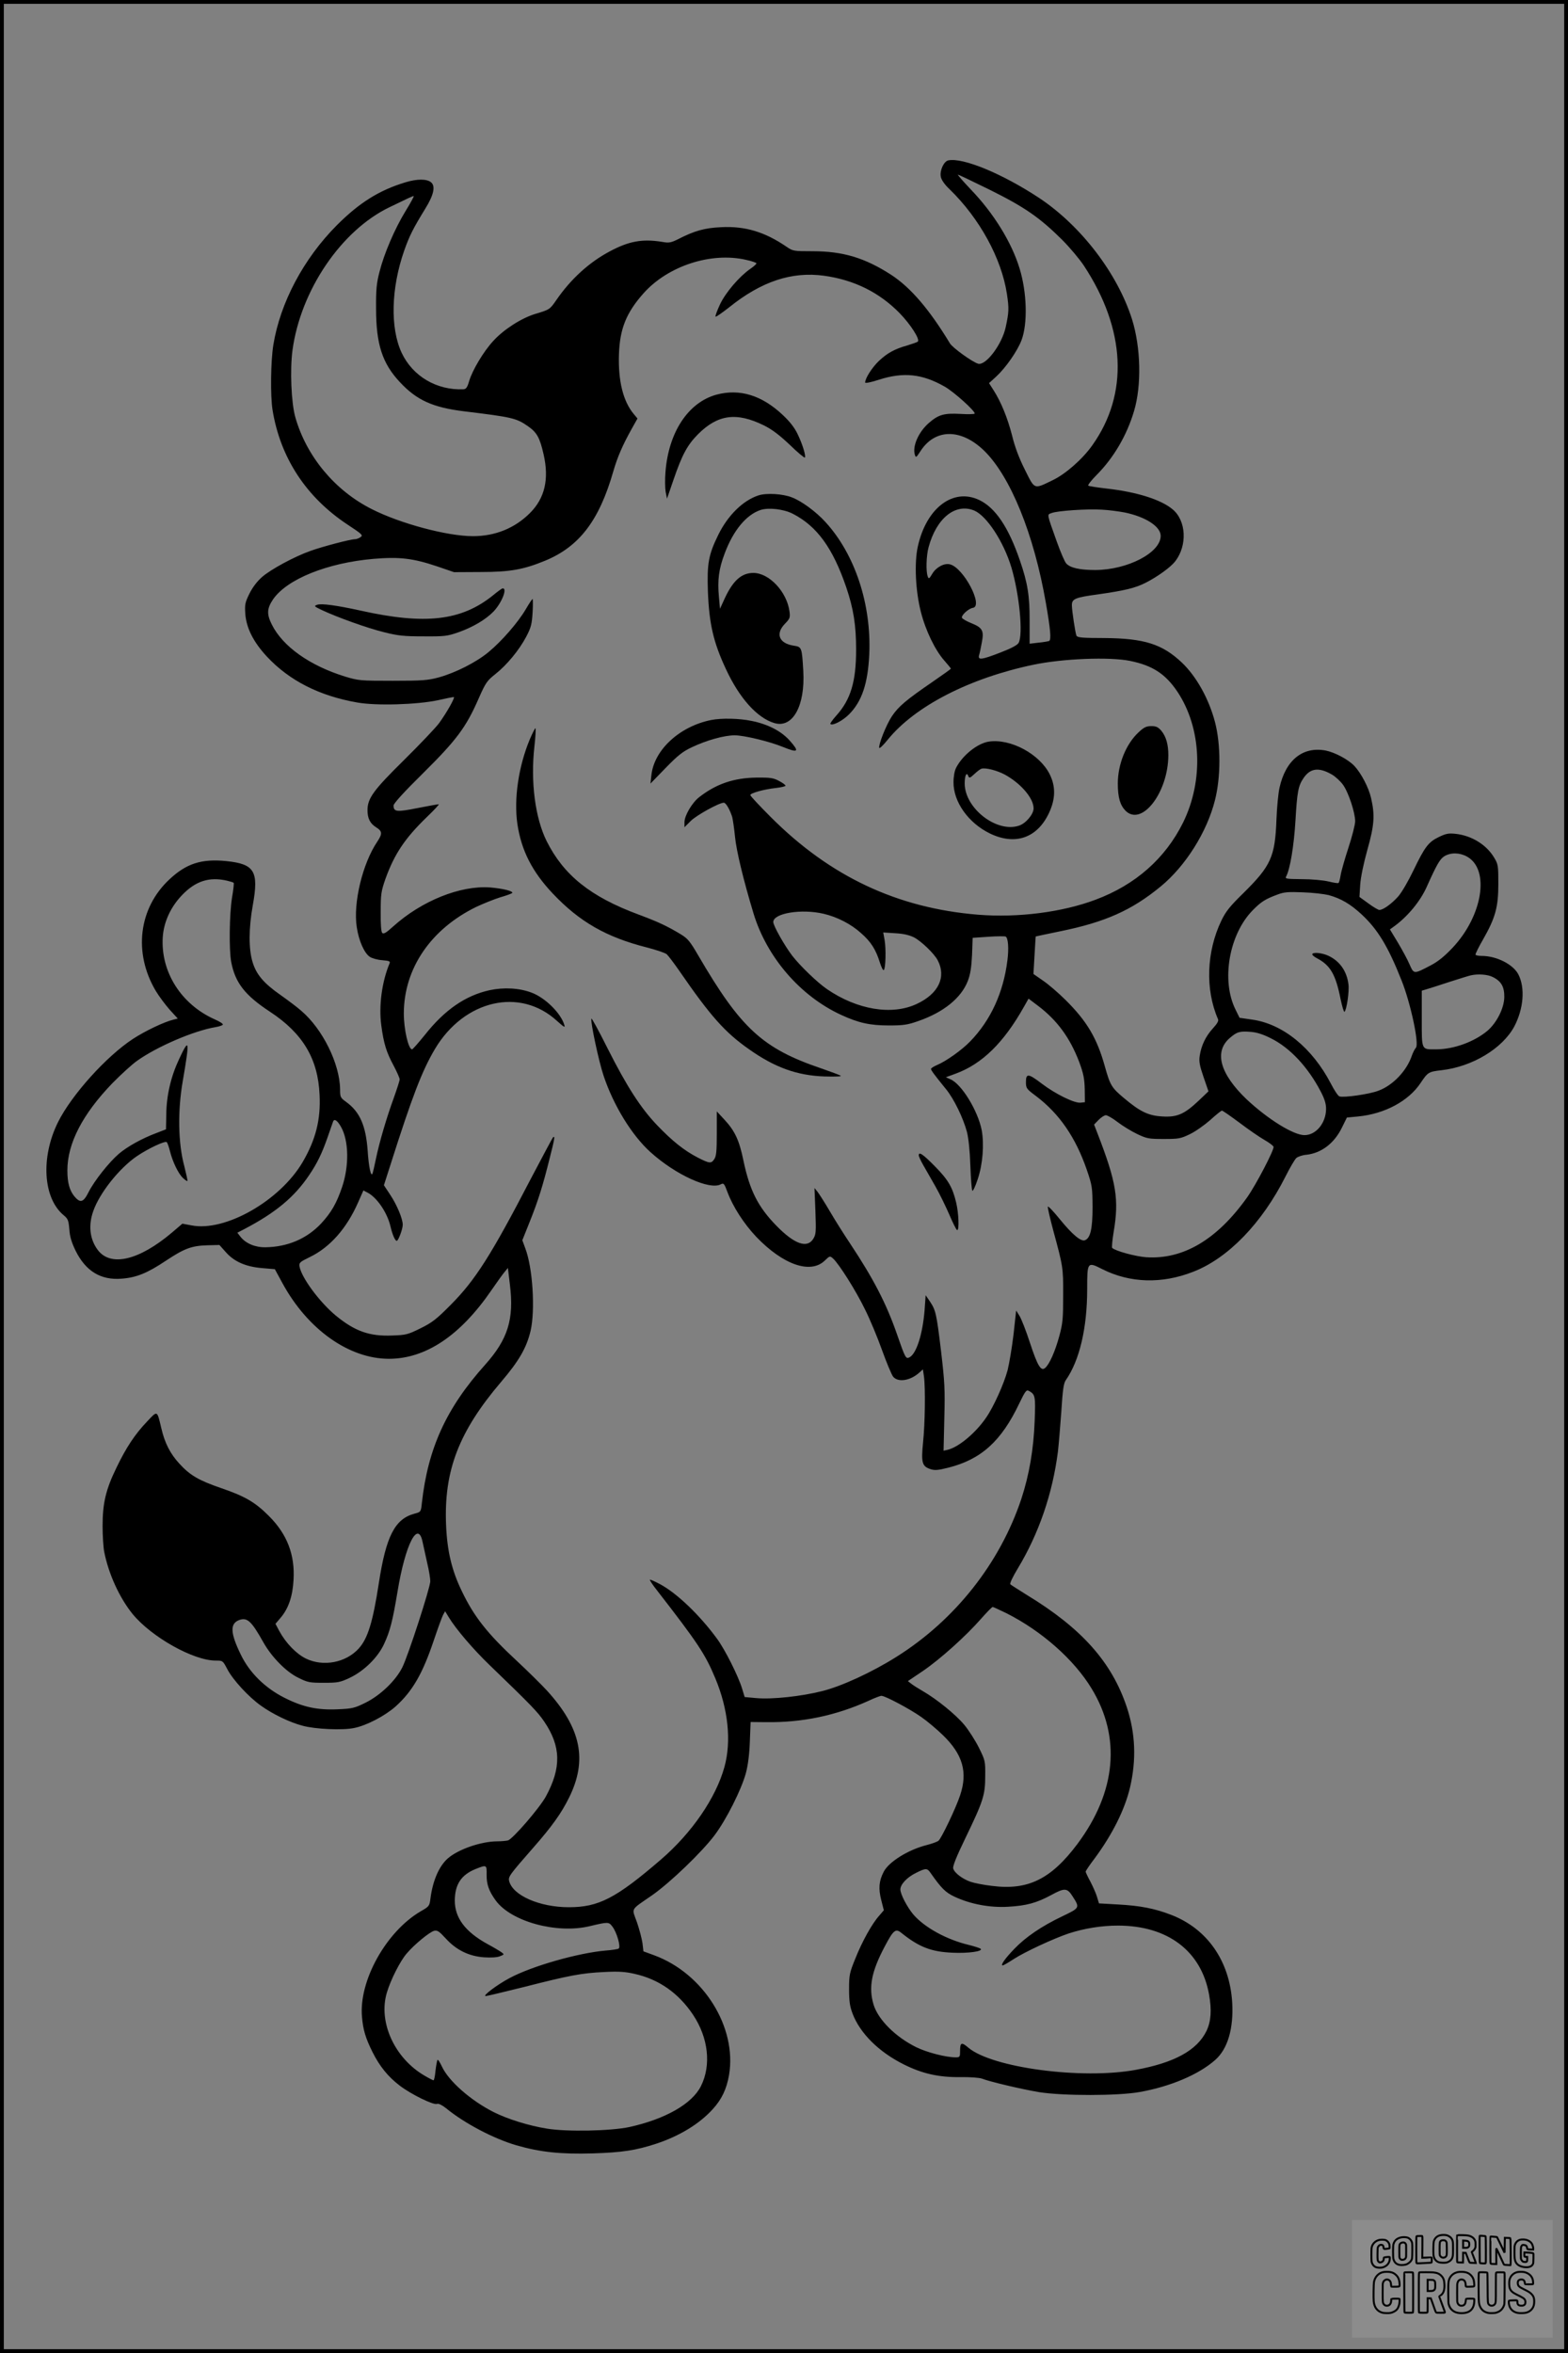 <?xml version="1.0" encoding="UTF-8"?>
<svg xmlns="http://www.w3.org/2000/svg" version="1.0" width="1024pt" height="1536pt" viewBox="0 0 1024 1536" preserveAspectRatio="xMidYMid meet">
  <rect x="0" y="0" width="1024" height="1536" fill="#808080" stroke="none"/>
  <g transform="translate(0.00 0.00) scale(1)">
    <g transform="translate(0,1536) scale(0.1,-0.1)" fill="#000000" stroke="none">
      <path d="M6193 14313 c-29 -6 -57 -66 -49 -107 4 -20 24 -50 57 -81 197 -191 340 -453 375 -685 14 -94 13 -117 -8 -215 -24 -113 -131 -255 -181 -239 -39 12 -166 104 -183 132 -135 223 -257 365 -384 448 -172 111 -315 154 -513 154 -125 0 -129 1 -170 29 -142 97 -270 136 -427 128 -109 -5 -174 -23 -285 -80 -43 -21 -57 -24 -100 -16 -130 21 -218 5 -343 -62 -134 -71 -254 -180 -349 -318 -43 -62 -43 -62 -140 -91 -90 -28 -204 -101 -272 -176 -64 -69 -136 -191 -157 -261 -12 -42 -20 -53 -37 -54 -175 -8 -332 85 -404 238 -76 163 -69 423 17 668 34 96 57 142 138 274 55 89 67 146 37 171 -28 23 -91 23 -167 0 -172 -52 -301 -133 -448 -280 -218 -219 -370 -506 -415 -782 -17 -106 -20 -333 -5 -425 51 -312 220 -570 492 -749 93 -61 100 -68 83 -80 -11 -8 -27 -14 -38 -14 -28 0 -208 -47 -289 -76 -107 -38 -258 -120 -316 -170 -33 -29 -62 -67 -83 -109 -29 -59 -31 -71 -27 -133 7 -92 53 -183 140 -277 147 -158 344 -258 592 -301 122 -22 390 -14 526 15 52 12 99 21 103 21 12 0 -45 -101 -95 -170 -22 -30 -125 -138 -228 -240 -201 -198 -240 -251 -240 -329 0 -54 17 -87 57 -112 40 -25 41 -42 7 -93 -96 -142 -159 -401 -134 -559 13 -88 49 -169 85 -193 15 -10 51 -20 81 -22 46 -4 54 -7 48 -21 -50 -120 -71 -277 -54 -404 16 -121 34 -177 81 -264 21 -40 39 -80 39 -89 0 -9 -18 -64 -39 -123 -46 -126 -93 -285 -116 -396 -9 -44 -19 -87 -22 -95 -10 -27 -25 41 -32 150 -12 162 -51 251 -138 315 -40 29 -42 32 -42 84 -2 168 -115 395 -254 513 -28 25 -89 70 -134 102 -110 77 -158 133 -183 214 -27 86 -26 224 1 373 40 222 12 269 -174 288 -161 16 -260 -16 -370 -119 -202 -188 -237 -480 -90 -728 21 -35 62 -90 91 -123 l53 -58 -28 -7 c-62 -15 -185 -74 -265 -126 -174 -114 -400 -365 -489 -543 -114 -230 -98 -496 37 -608 28 -23 32 -34 37 -93 3 -48 15 -85 41 -139 66 -133 164 -193 300 -182 96 7 168 36 289 117 122 81 169 98 272 101 l78 2 41 -46 c55 -63 131 -96 238 -105 l83 -7 50 -92 c164 -301 434 -493 695 -493 239 0 465 150 669 447 33 48 71 101 84 117 l24 29 13 -109 c28 -225 -13 -356 -161 -522 -254 -283 -374 -545 -414 -904 -6 -57 -6 -58 -48 -69 -128 -34 -186 -147 -233 -454 -39 -253 -72 -361 -131 -426 -84 -93 -232 -121 -345 -66 -63 31 -130 100 -173 178 l-26 49 34 40 c51 60 78 139 84 246 10 165 -42 300 -162 419 -89 89 -154 127 -311 181 -146 50 -204 84 -273 160 -59 64 -95 134 -117 229 -29 121 -24 119 -94 45 -79 -83 -136 -169 -199 -300 -70 -143 -91 -233 -91 -381 0 -65 5 -142 11 -171 29 -145 100 -299 185 -404 123 -150 397 -304 542 -304 47 0 47 0 76 -55 36 -70 140 -183 221 -240 75 -54 189 -109 270 -130 82 -23 265 -31 338 -15 81 16 201 79 270 140 111 100 177 214 251 435 26 77 53 151 60 164 l13 23 23 -38 c47 -78 161 -211 267 -313 276 -266 314 -306 357 -369 110 -162 113 -301 11 -489 -41 -75 -217 -279 -248 -287 -12 -3 -44 -6 -72 -6 -105 -1 -252 -52 -320 -111 -58 -51 -99 -146 -114 -263 -6 -48 -8 -51 -64 -83 -225 -132 -404 -453 -383 -688 7 -86 24 -141 69 -231 47 -94 102 -161 178 -219 75 -57 220 -128 243 -119 10 4 32 -7 59 -28 119 -98 311 -199 459 -242 156 -45 290 -59 498 -53 195 6 283 20 415 63 154 51 283 130 370 226 59 65 90 131 106 222 53 312 -166 663 -488 782 l-71 26 -6 52 c-4 29 -20 90 -36 137 -35 98 -47 76 100 178 118 83 322 279 406 390 78 104 175 297 205 406 14 53 23 122 26 207 l5 127 102 -1 c236 -3 454 43 665 138 40 19 80 34 87 34 25 0 186 -86 260 -138 39 -27 103 -81 142 -119 130 -126 163 -242 112 -393 -27 -82 -122 -281 -141 -296 -8 -7 -42 -19 -76 -28 -121 -30 -249 -110 -282 -175 -31 -60 -35 -109 -16 -184 l17 -67 -30 -35 c-47 -52 -112 -169 -156 -280 -38 -93 -41 -107 -41 -200 0 -80 5 -112 23 -160 49 -128 170 -249 334 -331 122 -61 230 -85 371 -83 63 1 124 -4 140 -10 51 -20 259 -69 372 -88 156 -25 519 -25 660 1 200 36 384 114 491 209 82 72 121 206 111 376 -17 271 -163 480 -398 571 -109 42 -202 60 -348 68 l-124 7 -12 40 c-6 22 -26 67 -43 100 -18 33 -32 63 -32 67 0 5 26 44 59 87 116 157 197 319 231 464 42 181 35 352 -21 522 -98 295 -295 516 -654 734 -54 34 -102 64 -107 69 -5 5 17 51 48 102 139 230 228 491 263 765 5 44 15 161 22 260 9 142 15 185 29 205 90 129 140 340 140 596 0 177 1 179 99 129 181 -91 389 -97 593 -17 228 88 450 318 603 622 29 58 61 112 71 121 11 9 40 19 66 21 98 11 182 75 232 178 l32 65 74 7 c173 17 328 100 407 218 48 72 53 74 138 84 201 23 397 142 474 285 61 116 72 252 27 340 -34 66 -143 121 -239 121 -20 0 -38 3 -41 8 -2 4 20 49 49 99 81 142 100 212 100 363 0 118 -1 128 -27 171 -50 85 -148 145 -253 156 -46 5 -63 1 -109 -21 -68 -33 -91 -64 -165 -217 -33 -69 -77 -145 -100 -171 -43 -48 -98 -88 -123 -88 -7 0 -40 19 -72 43 l-58 42 5 80 c3 48 22 138 46 225 46 162 51 228 25 340 -15 68 -65 163 -109 210 -41 43 -128 89 -189 101 -149 27 -260 -63 -300 -243 -8 -35 -17 -128 -20 -208 -9 -243 -36 -302 -215 -479 -89 -87 -115 -119 -145 -181 -97 -202 -106 -449 -22 -642 6 -12 -4 -29 -33 -61 -47 -51 -76 -112 -86 -178 -6 -38 -1 -64 25 -140 l32 -93 -64 -61 c-93 -88 -141 -109 -237 -103 -92 5 -145 31 -251 120 -81 68 -90 83 -125 208 -51 183 -117 294 -255 431 -48 48 -115 105 -149 128 l-62 43 7 121 c4 67 7 123 8 124 1 1 71 15 156 33 297 60 472 138 662 295 161 133 300 354 352 560 39 151 39 364 1 510 -40 153 -122 300 -217 390 -128 121 -246 158 -506 160 -142 0 -175 3 -182 15 -7 14 -30 164 -30 200 0 41 22 50 170 70 175 25 243 41 312 76 77 39 164 102 193 140 80 104 72 265 -17 339 -76 64 -235 114 -433 136 -60 7 -114 15 -118 19 -4 4 21 36 56 71 110 111 196 257 243 416 50 167 44 416 -13 598 -95 300 -333 611 -607 793 -238 157 -497 265 -593 245z m271 -192 c226 -112 326 -181 472 -326 49 -49 114 -126 143 -170 273 -415 293 -836 55 -1171 -64 -91 -175 -188 -258 -228 -126 -61 -117 -64 -182 66 -38 75 -66 149 -84 223 -30 117 -72 220 -121 297 l-30 47 47 43 c62 57 138 166 165 237 41 108 36 312 -13 470 -52 170 -169 359 -316 512 -52 55 -91 99 -86 99 4 0 98 -45 208 -99z m-3815 -138 c-72 -118 -141 -279 -171 -399 -19 -73 -23 -116 -22 -239 0 -232 41 -358 156 -480 109 -117 214 -165 419 -190 312 -38 340 -44 415 -96 60 -41 79 -75 104 -185 37 -162 8 -286 -89 -383 -99 -99 -227 -151 -372 -151 -168 0 -475 82 -662 177 -240 121 -425 343 -498 598 -27 93 -36 311 -19 438 53 392 319 784 635 935 124 60 149 72 157 72 3 0 -20 -44 -53 -97z m2222 -319 c38 -8 69 -19 69 -23 0 -5 -18 -21 -40 -36 -72 -50 -161 -154 -198 -232 -19 -41 -32 -76 -29 -80 3 -3 43 25 89 61 210 169 409 235 620 206 196 -27 361 -109 493 -244 72 -74 134 -171 119 -186 -5 -4 -36 -15 -69 -25 -82 -23 -130 -49 -186 -102 -43 -41 -89 -112 -89 -140 0 -6 38 1 92 19 158 50 280 38 426 -45 60 -33 205 -164 197 -177 -3 -4 -45 -5 -93 -2 -108 6 -144 -5 -207 -60 -67 -59 -108 -152 -90 -208 6 -19 9 -17 35 23 95 150 266 152 418 4 171 -168 324 -543 402 -992 30 -172 36 -240 22 -249 -4 -2 -35 -8 -68 -11 l-60 -7 0 148 c1 163 -13 250 -64 397 -74 216 -160 343 -265 393 -170 81 -345 -51 -401 -303 -24 -107 -15 -293 20 -428 31 -122 93 -249 152 -316 24 -27 44 -52 44 -54 0 -2 -53 -40 -117 -84 -175 -120 -225 -162 -268 -226 -38 -57 -89 -187 -83 -207 2 -6 27 18 56 54 178 219 535 402 952 489 192 40 495 52 629 25 148 -30 232 -85 310 -201 158 -237 173 -579 37 -855 -116 -234 -311 -406 -571 -503 -218 -82 -507 -119 -768 -98 -528 43 -967 250 -1354 638 -73 73 -133 137 -133 143 0 13 91 38 166 46 35 4 64 11 64 15 0 5 -19 19 -42 31 -37 20 -57 23 -148 22 -148 -2 -262 -41 -373 -127 -47 -36 -97 -121 -97 -164 l0 -33 41 41 c37 37 185 119 216 119 14 0 40 -46 55 -94 4 -17 13 -75 18 -128 9 -92 55 -283 121 -501 87 -286 305 -539 572 -662 113 -52 187 -69 312 -69 94 0 122 4 190 28 166 57 283 151 326 264 16 42 23 87 27 168 l4 112 104 7 c56 4 107 4 112 1 16 -10 21 -77 11 -155 -26 -210 -109 -391 -243 -529 -55 -57 -158 -130 -218 -155 -21 -9 -38 -20 -38 -25 0 -9 25 -42 99 -133 51 -63 111 -186 136 -279 10 -41 19 -122 22 -220 3 -85 9 -159 13 -163 4 -4 20 29 35 75 33 98 43 227 26 321 -25 127 -132 302 -205 332 l-29 13 63 23 c173 63 315 202 447 437 l30 53 61 -46 c126 -95 210 -210 270 -368 28 -76 34 -107 36 -177 l1 -85 -28 -3 c-40 -5 -165 57 -252 123 -89 68 -105 70 -105 12 0 -41 3 -45 66 -92 152 -115 258 -269 331 -480 36 -106 37 -115 38 -245 0 -141 -14 -203 -50 -216 -26 -10 -82 37 -162 135 -42 52 -78 90 -80 84 -2 -6 14 -75 35 -154 64 -236 66 -243 65 -424 0 -151 -2 -181 -25 -266 -27 -100 -65 -186 -93 -209 -27 -23 -49 13 -99 165 -25 77 -56 156 -68 175 l-22 35 -17 -155 c-10 -85 -28 -191 -39 -235 -24 -90 -92 -240 -140 -309 -69 -101 -180 -193 -251 -210 l-27 -6 5 213 c5 187 2 238 -21 433 -30 250 -35 271 -73 328 l-28 41 -7 -99 c-13 -156 -53 -282 -98 -306 -24 -13 -28 -6 -81 147 -70 202 -153 363 -309 598 -37 55 -95 147 -129 205 -34 58 -71 116 -82 130 l-20 25 6 -150 c5 -139 4 -152 -14 -182 -40 -64 -123 -35 -241 86 -120 123 -174 230 -215 425 -27 132 -56 194 -124 267 l-50 54 0 -143 c0 -114 -3 -149 -16 -168 -20 -31 -31 -30 -109 10 -89 46 -166 108 -264 210 -108 113 -199 254 -325 504 -56 112 -103 198 -105 193 -7 -21 49 -283 80 -374 65 -194 184 -388 306 -498 164 -148 386 -249 459 -210 19 10 23 5 43 -49 36 -97 107 -207 188 -293 175 -183 355 -246 448 -156 33 32 34 32 55 13 38 -35 148 -208 207 -330 33 -65 83 -186 112 -267 29 -81 62 -159 72 -173 32 -40 113 -28 174 28 l21 19 7 -47 c10 -75 7 -307 -6 -430 -13 -131 -7 -156 48 -174 27 -9 49 -8 116 9 215 54 347 173 464 419 39 81 47 91 62 83 43 -23 45 -34 39 -194 -7 -190 -36 -355 -87 -511 -140 -420 -433 -791 -815 -1031 -160 -101 -358 -192 -485 -224 -139 -35 -327 -55 -430 -46 l-77 7 -17 56 c-26 84 -111 253 -163 324 -115 157 -263 298 -373 357 -34 18 -63 31 -66 29 -2 -3 18 -34 46 -69 267 -344 315 -416 381 -574 85 -203 106 -412 60 -579 -56 -203 -213 -431 -415 -605 -294 -253 -407 -311 -601 -311 -191 0 -367 77 -390 171 -7 28 2 40 156 216 123 140 184 225 235 328 122 246 79 454 -144 699 -37 40 -125 127 -197 194 -192 178 -280 289 -360 457 -65 134 -95 261 -102 430 -15 356 84 611 360 935 117 137 166 223 192 333 31 136 14 412 -35 539 l-19 52 48 120 c55 137 86 236 130 413 33 129 37 153 22 138 -5 -6 -68 -125 -142 -265 -261 -503 -365 -666 -524 -826 -95 -96 -122 -117 -199 -155 -83 -41 -95 -44 -186 -47 -147 -6 -243 28 -367 130 -107 89 -223 246 -237 320 -4 25 1 30 67 62 132 64 241 187 316 358 l34 77 27 -14 c62 -32 129 -131 150 -221 13 -55 30 -94 41 -94 10 0 39 77 39 105 0 39 -38 130 -82 196 l-41 62 42 131 c143 450 207 616 291 758 191 321 556 405 797 184 47 -42 55 -47 48 -26 -23 77 -125 177 -213 210 -81 31 -182 36 -276 16 -157 -35 -292 -128 -421 -291 -42 -52 -80 -95 -84 -95 -24 0 -54 130 -54 235 1 293 176 550 473 695 47 22 117 50 155 62 39 11 74 24 79 28 13 12 -59 30 -144 37 -195 14 -448 -88 -634 -256 -44 -40 -61 -50 -70 -41 -7 7 -11 56 -10 138 0 116 3 134 31 215 59 163 127 265 272 405 47 45 81 82 76 82 -6 0 -68 -11 -139 -25 -136 -27 -156 -25 -156 17 0 13 70 90 194 212 218 216 280 299 362 487 45 102 54 115 108 158 76 60 156 157 202 244 32 61 37 81 42 159 3 48 2 88 0 88 -3 0 -23 -30 -44 -66 -50 -86 -158 -210 -243 -280 -80 -67 -217 -136 -326 -166 -71 -19 -106 -22 -300 -22 -212 0 -223 1 -310 27 -231 71 -408 196 -480 340 -34 68 -32 104 7 163 90 133 355 240 658 266 169 14 256 4 414 -49 l111 -38 175 1 c191 0 279 16 420 74 223 92 353 262 445 583 27 93 60 170 121 279 l37 66 -25 30 c-69 83 -102 216 -96 391 6 166 48 270 161 397 159 178 440 270 668 218z m1492 -1637 c81 -35 191 -202 242 -371 52 -175 78 -437 47 -493 -8 -14 -47 -35 -117 -62 -124 -48 -150 -52 -141 -18 4 12 12 50 18 84 15 77 4 96 -71 126 -30 12 -56 28 -59 34 -5 17 44 61 71 65 72 10 -60 262 -149 284 -37 10 -91 -19 -116 -62 -19 -32 -23 -35 -29 -18 -13 32 -10 136 5 191 51 191 176 291 299 240z m980 -12 c138 -28 237 -92 237 -153 0 -110 -216 -222 -427 -223 -102 0 -164 14 -190 43 -10 11 -37 74 -61 141 -68 191 -65 176 -34 188 38 15 233 28 327 22 44 -2 110 -11 148 -18z m1355 -1711 c24 -14 56 -44 72 -66 36 -49 80 -182 80 -239 0 -22 -20 -100 -44 -173 -24 -73 -47 -154 -51 -180 -4 -25 -10 -48 -14 -50 -4 -3 -33 2 -66 10 -33 8 -111 15 -172 15 -106 1 -112 2 -103 19 25 47 50 197 60 360 11 190 18 230 53 281 44 65 100 72 185 23z m883 -536 c150 -84 102 -386 -95 -595 -54 -57 -95 -90 -143 -115 -111 -58 -109 -58 -138 7 -13 31 -48 95 -76 142 l-52 86 29 21 c88 64 170 164 211 256 66 147 86 182 116 201 42 25 100 24 148 -3z m-8098 -157 c21 -5 41 -11 43 -14 3 -2 -2 -46 -11 -98 -17 -107 -20 -340 -5 -419 26 -135 89 -217 254 -325 214 -141 313 -307 323 -542 8 -162 -25 -292 -110 -438 -148 -253 -507 -458 -727 -414 l-59 11 -68 -58 c-215 -182 -401 -226 -485 -113 -52 70 -62 160 -29 253 41 118 170 280 284 358 75 51 186 103 196 92 5 -5 14 -31 21 -59 18 -71 55 -147 85 -175 14 -13 27 -22 29 -19 2 2 -8 47 -21 99 -40 148 -43 358 -10 550 47 273 44 291 -24 145 -53 -113 -82 -237 -83 -359 l-2 -98 -62 -24 c-94 -35 -191 -89 -246 -136 -65 -56 -160 -176 -197 -249 -34 -68 -54 -75 -93 -29 -32 39 -46 89 -46 170 0 176 99 367 294 569 56 57 128 123 161 146 130 93 370 196 512 220 24 4 45 11 48 16 4 5 -19 20 -51 34 -221 98 -356 311 -341 539 7 98 51 195 126 273 88 92 178 121 294 94z m7194 -94 c82 -23 141 -58 214 -125 106 -98 174 -210 262 -432 59 -147 116 -414 94 -439 -8 -9 -19 -31 -26 -50 -33 -100 -124 -196 -219 -231 -59 -23 -229 -47 -255 -37 -9 3 -34 41 -56 84 -121 232 -313 389 -513 417 l-83 12 -26 53 c-95 190 -43 491 112 649 55 56 82 73 163 103 42 16 71 18 166 14 63 -2 138 -11 167 -18z m-3298 -122 c89 -21 179 -67 245 -127 64 -56 96 -107 122 -191 10 -31 21 -54 26 -49 12 12 15 137 5 196 l-9 49 79 -5 c54 -3 91 -12 122 -27 48 -25 133 -107 155 -150 57 -109 5 -218 -136 -284 -162 -77 -390 -39 -587 96 -62 42 -176 152 -227 218 -50 65 -124 196 -124 220 0 58 184 88 329 54z m4370 -413 c55 -27 76 -64 75 -131 -1 -71 -48 -165 -108 -218 -86 -73 -221 -123 -339 -123 -96 0 -92 -9 -92 201 l0 182 30 9 c17 5 84 26 150 48 66 21 129 41 140 43 47 11 112 6 144 -11z m-1449 -400 c125 -62 242 -188 325 -347 25 -48 35 -79 35 -113 0 -92 -65 -172 -141 -172 -72 0 -239 104 -377 233 -175 167 -215 311 -111 401 48 41 65 46 139 40 37 -3 79 -16 130 -42z m-204 -552 c58 -44 131 -94 161 -111 30 -17 57 -37 60 -45 6 -17 -114 -248 -173 -331 -196 -275 -417 -406 -659 -390 -70 5 -202 41 -222 61 -3 3 1 51 10 105 36 212 17 325 -104 638 l-24 62 30 31 c16 16 37 30 47 30 10 0 45 -20 77 -45 33 -25 90 -60 128 -78 63 -30 76 -32 173 -32 97 0 110 2 170 31 36 17 95 59 133 92 37 34 72 62 77 62 5 0 57 -36 116 -80z m-5869 -26 c51 -90 54 -254 7 -393 -36 -106 -70 -165 -136 -237 -94 -100 -219 -154 -365 -156 -67 -1 -128 25 -162 68 l-21 27 48 25 c202 106 324 207 421 351 52 77 83 140 120 246 17 50 34 96 36 103 8 22 28 8 52 -34z m533 -2711 c7 -32 21 -95 31 -141 11 -46 19 -97 19 -114 0 -41 -145 -488 -183 -563 -43 -86 -143 -182 -240 -230 -71 -35 -86 -39 -181 -43 -133 -6 -227 14 -348 75 -127 64 -229 164 -286 283 -69 142 -71 202 -9 225 52 18 79 -7 157 -146 54 -96 149 -193 228 -231 62 -31 74 -33 167 -33 92 0 106 3 168 32 95 45 185 134 225 221 40 86 56 151 88 342 51 310 134 471 164 323z m3813 -464 c230 -116 442 -303 556 -492 193 -317 161 -673 -92 -1013 -172 -230 -323 -305 -557 -275 -55 6 -119 19 -142 27 -54 19 -106 59 -113 87 -4 15 21 77 79 197 117 242 130 282 130 406 1 98 0 102 -41 185 -23 46 -66 114 -96 150 -56 67 -179 167 -271 220 -28 16 -61 37 -74 47 l-23 18 98 66 c113 77 281 228 380 341 37 42 71 77 76 77 4 0 44 -19 90 -41z m-3395 -1706 c-1 -64 15 -108 60 -170 101 -137 397 -218 612 -167 122 29 125 29 149 -2 29 -37 57 -134 41 -144 -6 -4 -45 -10 -86 -13 -180 -16 -479 -101 -625 -179 -83 -44 -181 -118 -157 -118 8 0 120 27 249 59 298 76 376 91 525 98 94 5 137 2 198 -12 158 -35 287 -125 382 -267 100 -150 120 -328 52 -465 -58 -117 -233 -216 -468 -268 -121 -26 -411 -32 -540 -10 -118 19 -255 62 -345 107 -151 76 -295 203 -339 298 -13 28 -26 48 -29 43 -3 -5 -9 -37 -13 -71 -3 -34 -9 -62 -13 -62 -3 0 -29 13 -56 29 -197 113 -306 350 -249 542 24 83 88 209 130 257 50 59 149 140 179 148 21 5 33 -3 76 -50 68 -75 151 -116 250 -123 46 -3 85 -1 104 7 29 11 29 12 10 26 -11 8 -53 33 -94 55 -144 80 -211 170 -211 283 1 105 42 167 135 205 73 29 74 29 73 -36z m2899 11 c71 -101 97 -127 156 -155 104 -49 232 -73 350 -66 122 7 187 25 285 78 84 46 102 45 136 -9 49 -76 49 -76 -66 -131 -136 -65 -239 -135 -314 -213 -61 -63 -92 -108 -76 -108 5 0 38 19 73 42 71 46 258 133 359 167 102 33 213 51 321 51 325 0 544 -166 595 -450 18 -102 13 -175 -17 -238 -62 -127 -211 -208 -464 -254 -351 -64 -936 14 -1091 145 -44 38 -54 34 -54 -18 0 -43 -1 -45 -30 -45 -62 0 -187 32 -256 66 -136 67 -249 180 -279 278 -34 113 -14 216 73 380 57 108 71 119 109 88 115 -92 194 -123 333 -129 103 -5 203 9 184 26 -5 4 -38 15 -74 24 -148 35 -291 114 -365 199 -41 49 -85 133 -85 164 0 33 43 79 102 108 64 32 73 32 95 0z"></path>
      <path d="M4680 12784 c-185 -50 -314 -245 -334 -505 -4 -46 -3 -104 1 -129 l9 -45 43 125 c56 163 90 225 159 295 130 130 252 146 431 58 54 -27 100 -62 168 -126 51 -50 96 -87 99 -84 9 8 -15 87 -47 153 -20 42 -50 81 -97 125 -137 129 -281 173 -432 133z"></path>
      <path d="M4953 12126 c-101 -33 -200 -130 -263 -259 -63 -129 -73 -185 -67 -367 8 -211 36 -333 117 -506 88 -191 205 -321 317 -354 120 -36 202 113 189 340 -9 154 -10 157 -61 165 -97 14 -123 77 -59 143 33 34 35 41 30 80 -17 129 -133 252 -236 252 -77 0 -132 -49 -186 -164 l-32 -70 -7 78 c-10 109 -1 182 38 284 56 150 141 252 234 283 53 17 149 6 209 -24 159 -81 263 -224 351 -482 47 -139 64 -246 64 -406 0 -208 -35 -326 -130 -431 -24 -27 -41 -51 -38 -54 13 -14 80 21 121 62 85 85 124 202 133 394 14 327 -94 653 -287 863 -61 67 -155 136 -218 160 -60 24 -168 30 -219 13z"></path>
      <path d="M3220 11474 c-207 -167 -443 -194 -865 -100 -159 35 -257 48 -284 38 -22 -8 -20 -10 30 -34 102 -48 300 -119 407 -145 91 -23 130 -27 257 -27 139 -1 156 1 230 27 95 34 176 82 227 134 55 57 94 156 60 152 -4 0 -32 -20 -62 -45z"></path>
      <path d="M4645 10660 c-206 -41 -374 -195 -391 -361 l-6 -54 98 101 c82 84 112 108 174 137 95 45 210 77 278 77 61 0 227 -40 315 -76 101 -41 110 -32 43 43 -55 61 -142 106 -248 127 -81 17 -196 19 -263 6z"></path>
      <path d="M7436 10580 c-82 -76 -136 -208 -136 -335 0 -90 15 -141 50 -177 106 -106 279 118 280 362 0 72 -15 122 -46 160 -21 24 -34 30 -65 30 -32 0 -48 -7 -83 -40z"></path>
      <path d="M3460 10534 c-74 -178 -105 -389 -81 -554 26 -172 96 -310 231 -453 175 -185 350 -285 615 -352 61 -16 118 -35 129 -44 10 -9 48 -59 84 -111 202 -293 296 -399 453 -509 168 -119 314 -172 494 -178 75 -2 114 0 105 5 -8 5 -64 26 -125 47 -384 130 -527 261 -805 738 -56 96 -69 111 -119 141 -85 51 -145 79 -271 126 -313 116 -488 256 -600 479 -75 151 -106 387 -80 618 7 62 10 116 7 119 -2 3 -19 -30 -37 -72z"></path>
      <path d="M6458 10519 c-74 -11 -172 -89 -214 -171 -10 -19 -17 -57 -17 -94 -1 -128 96 -265 236 -334 166 -81 311 -31 388 134 42 90 44 171 5 250 -65 133 -256 236 -398 215z m105 -216 c105 -58 187 -154 187 -220 0 -38 -51 -99 -96 -113 -146 -48 -354 114 -354 276 0 53 13 78 24 47 6 -14 11 -12 39 14 18 17 39 33 47 35 26 8 101 -11 153 -39z"></path>
      <path d="M6000 7818 c0 -7 13 -35 29 -63 15 -27 51 -90 80 -140 28 -49 69 -134 92 -187 23 -54 45 -98 50 -98 14 0 10 108 -6 177 -24 103 -53 152 -141 241 -78 79 -104 96 -104 70z"></path>
      <path d="M8570 9130 c0 -5 13 -16 30 -25 88 -46 123 -106 155 -268 10 -47 21 -84 25 -82 14 9 33 136 26 181 -11 86 -58 151 -131 185 -43 20 -105 25 -105 9z"></path>
    </g>
  </g>
  <rect x="0.0" y="0.0" width="1024.0" height="1536.0" fill="none" stroke="black" stroke-width="5"></rect>
  <g transform="translate(882.93 1449.20) scale(0.128)" opacity="1.0">
    <rect x="0" y="0" width="1024.0" height="600.0" fill="white" fill-opacity="0.1"></rect>
    <g transform="translate(0,650) scale(0.1,-0.1)" stroke="none">
      <path fill="none" stroke="#000000" stroke-width="100" d="M4491 5720 c-164 -43 -269 -147 -319 -315 -19 -65 -29 -577 -13 -693 25 -190 116 -310 276 -367 63 -23 284 -32 370 -16 122 22 249 110 294 205 51 104 56 150 56 496 0 341 -4 385 -48 478 -46 100 -156 184 -282 217 -83 21 -241 19 -334 -5z m270 -273 c19 -12 43 -40 54 -62 18 -37 20 -64 23 -320 5 -339 -1 -384 -56 -436 -87 -82 -235 -56 -289 51 -22 43 -23 53 -23 335 0 314 7 370 52 412 34 32 66 42 139 42 53 1 73 -4 100 -22z"></path>
      <path fill="none" stroke="#000000" stroke-width="100" d="M5367 5723 c-4 -3 -7 -311 -7 -683 0 -618 1 -679 17 -691 12 -10 51 -14 152 -14 l136 0 3 248 2 248 67 -3 67 -3 34 -85 c18 -47 58 -152 89 -235 30 -82 63 -158 73 -168 14 -15 40 -19 165 -24 l148 -6 -5 34 c-4 19 -49 143 -102 276 -53 133 -96 246 -96 251 0 6 15 19 33 31 53 33 104 92 134 156 27 57 28 67 27 195 0 115 -4 144 -23 193 -31 80 -76 135 -148 183 -83 56 -166 82 -303 94 -129 11 -453 14 -463 3z m541 -300 c55 -27 77 -73 77 -163 0 -61 -4 -82 -23 -111 -34 -55 -73 -69 -191 -69 l-101 0 0 187 0 186 101 -6 c66 -4 114 -12 137 -24z"></path>
      <path fill="none" stroke="#000000" stroke-width="100" d="M6514 5685 c-4 -9 -5 -320 -2 -690 3 -511 7 -678 16 -687 19 -19 273 -30 291 -13 11 11 13 126 12 675 -1 364 -6 672 -11 685 -11 28 -27 31 -187 40 -99 6 -114 5 -119 -10z"></path>
      <path fill="none" stroke="#000000" stroke-width="100" d="M3355 5683 c-27 -3 -55 -9 -62 -15 -10 -8 -13 -150 -13 -683 0 -592 2 -674 15 -685 12 -10 52 -11 173 -6 362 15 578 29 590 38 8 7 12 46 12 129 0 108 -2 119 -20 129 -11 6 -24 9 -28 7 -4 -3 -103 -8 -221 -12 l-214 -7 5 545 c4 384 2 549 -5 556 -11 11 -120 12 -232 4z"></path>
      <path fill="none" stroke="#000000" stroke-width="100" d="M7067 5654 c-4 -4 -7 -310 -7 -680 0 -625 1 -673 18 -692 15 -18 31 -21 152 -24 l134 -3 -3 400 c-2 277 1 397 8 390 11 -11 153 -311 251 -530 96 -215 128 -281 142 -292 7 -6 82 -14 165 -17 l153 -7 11 28 c14 34 3 1333 -11 1347 -5 5 -70 11 -144 14 l-136 5 -1 -54 c-1 -30 -5 -200 -8 -379 l-6 -325 -73 150 c-40 83 -123 256 -184 385 -61 129 -117 242 -125 252 -11 12 -40 18 -121 22 -59 4 -130 9 -157 12 -28 3 -54 2 -58 -2z"></path>
      <path fill="none" stroke="#000000" stroke-width="100" d="M2507 5614 c-220 -49 -342 -159 -394 -357 -24 -91 -24 -641 0 -740 57 -233 232 -339 510 -310 56 6 127 21 158 33 76 29 187 114 226 174 64 95 67 114 71 505 2 232 -1 371 -8 404 -27 126 -116 235 -228 278 -74 29 -236 35 -335 13z m191 -281 c15 -11 36 -35 47 -54 19 -32 20 -52 20 -349 0 -309 0 -316 -23 -362 -31 -62 -75 -89 -155 -95 -53 -4 -67 -2 -97 19 -19 13 -44 41 -55 63 -19 37 -20 60 -20 350 0 337 2 351 60 405 54 51 169 63 223 23z"></path>
      <path fill="none" stroke="#000000" stroke-width="100" d="M8568 5491 c-133 -43 -219 -134 -262 -280 -13 -45 -16 -107 -16 -343 0 -320 9 -395 60 -506 73 -156 258 -255 506 -269 191 -11 324 47 376 165 19 42 22 70 26 288 4 209 3 242 -11 256 -19 18 -186 38 -347 41 l-105 2 -3 -95 c-1 -52 2 -102 7 -109 6 -10 33 -16 75 -19 l66 -4 0 -105 c0 -98 -1 -105 -26 -130 -23 -23 -31 -25 -99 -21 -64 3 -79 7 -112 34 -21 16 -49 52 -63 80 -25 49 -25 51 -25 324 0 303 6 348 56 402 28 29 32 30 99 26 105 -6 152 -50 167 -158 8 -53 9 -54 48 -62 22 -5 90 -10 150 -11 l110 -2 3 43 c4 52 -30 180 -66 245 -53 99 -179 183 -317 212 -96 20 -226 18 -297 -4z"></path>
      <path fill="none" stroke="#000000" stroke-width="100" d="M1390 5484 c-203 -45 -359 -207 -390 -404 -13 -83 -13 -616 0 -694 20 -123 100 -235 203 -281 98 -45 271 -51 387 -13 211 67 340 238 340 451 0 54 -3 69 -17 74 -24 9 -264 -15 -280 -28 -7 -7 -13 -31 -13 -60 0 -56 -13 -95 -43 -128 -31 -34 -95 -61 -144 -61 -35 0 -48 6 -77 35 -52 52 -58 99 -54 423 3 257 5 280 24 323 42 89 120 132 202 109 53 -14 72 -42 81 -120 11 -90 15 -92 150 -79 62 6 125 15 138 20 25 9 25 10 21 107 -3 82 -9 106 -33 155 -33 68 -97 130 -163 160 -60 27 -235 33 -332 11z"></path>
      <path fill="none" stroke="#000000" stroke-width="100" d="M1600 3845 c-239 -44 -424 -235 -476 -495 -22 -109 -33 -831 -15 -1000 31 -300 174 -492 425 -572 45 -15 100 -21 211 -25 181 -6 263 8 380 66 147 73 214 152 266 311 26 78 32 117 37 219 4 98 2 125 -9 132 -22 14 -393 11 -407 -3 -7 -7 -12 -39 -12 -73 0 -169 -84 -275 -217 -275 -68 0 -110 18 -150 64 -65 73 -68 99 -68 606 0 446 1 456 22 515 78 208 337 201 392 -11 6 -23 13 -75 16 -115 3 -41 10 -78 15 -83 10 -10 289 -10 357 0 63 9 67 18 60 147 -12 210 -62 331 -181 445 -86 82 -165 123 -280 146 -94 19 -261 20 -366 1z"></path>
      <path fill="none" stroke="#000000" stroke-width="100" d="M5376 3840 c-151 -39 -268 -118 -350 -237 -106 -157 -118 -245 -114 -863 4 -463 5 -477 27 -550 33 -106 72 -178 131 -243 123 -135 290 -197 526 -197 326 0 528 127 610 384 34 106 48 339 20 349 -29 12 -386 9 -400 -2 -7 -6 -16 -44 -20 -85 -17 -192 -81 -266 -226 -266 -93 1 -163 55 -197 152 -16 48 -18 92 -18 503 0 437 1 452 22 520 26 81 57 119 121 147 78 35 188 8 237 -56 30 -40 55 -133 55 -206 0 -92 6 -95 157 -92 70 1 161 5 201 8 87 8 88 9 78 158 -12 189 -62 314 -170 422 -76 76 -130 109 -241 144 -102 33 -337 38 -449 10z"></path>
      <path fill="none" stroke="#000000" stroke-width="100" d="M8441 3845 c-204 -45 -357 -196 -406 -402 -24 -99 -17 -331 13 -416 47 -137 141 -225 342 -323 334 -162 396 -203 438 -284 19 -37 23 -57 20 -116 -3 -59 -8 -77 -30 -107 -39 -50 -98 -70 -190 -65 -137 7 -187 57 -188 185 0 95 4 94 -223 86 -106 -3 -198 -10 -204 -16 -17 -13 -17 -107 1 -200 44 -226 196 -375 436 -423 103 -20 339 -15 435 10 199 53 340 189 391 377 21 78 28 222 15 311 -16 115 -56 191 -145 276 -85 81 -145 117 -386 235 -250 122 -298 173 -301 319 -3 109 52 167 164 175 115 8 183 -49 194 -164 3 -32 10 -64 16 -70 10 -14 340 -17 387 -4 24 7 25 9 22 92 -5 150 -54 269 -153 369 -69 70 -189 133 -297 155 -90 18 -265 18 -351 0z"></path>
      <path fill="none" stroke="#000000" stroke-width="100" d="M2710 3833 c-14 -2 -29 -9 -35 -14 -7 -7 -9 -354 -7 -1017 3 -910 5 -1008 20 -1019 20 -16 384 -18 413 -3 19 10 19 32 19 1019 0 923 -1 1010 -16 1022 -13 10 -61 14 -193 16 -97 1 -187 -1 -201 -4z"></path>
      <path fill="none" stroke="#000000" stroke-width="100" d="M3455 3833 c-47 -12 -45 32 -45 -1034 0 -987 0 -1009 19 -1019 12 -6 98 -10 210 -10 159 0 192 3 205 16 14 13 16 61 16 370 l0 355 81 -3 82 -3 88 -245 c49 -135 105 -292 124 -350 20 -58 45 -113 57 -122 18 -16 45 -18 229 -18 184 0 210 2 216 16 7 19 16 -7 -153 448 -74 197 -134 362 -134 366 0 4 23 22 50 40 162 104 228 273 217 560 -8 225 -46 336 -153 450 -104 110 -219 160 -413 179 -101 11 -657 13 -696 4z m721 -409 c64 -48 69 -61 72 -231 4 -176 -7 -223 -59 -267 -43 -36 -89 -46 -216 -46 l-113 0 0 286 0 286 144 -4 c127 -3 148 -5 172 -24z"></path>
      <path fill="none" stroke="#000000" stroke-width="100" d="M6510 3834 c-51 -11 -50 7 -50 -683 1 -672 7 -842 35 -951 45 -175 148 -311 289 -380 117 -58 200 -73 376 -68 124 4 156 9 225 32 108 37 176 79 246 153 61 66 117 169 140 258 9 37 13 248 16 831 4 727 3 782 -13 795 -13 11 -57 14 -204 14 -171 0 -190 -2 -209 -19 -21 -19 -21 -19 -21 -746 0 -782 0 -782 -52 -861 -64 -95 -228 -106 -302 -19 -61 73 -60 64 -66 877 -4 562 -8 745 -17 754 -13 13 -341 23 -393 13z"></path>
    </g>
  </g>
</svg>

